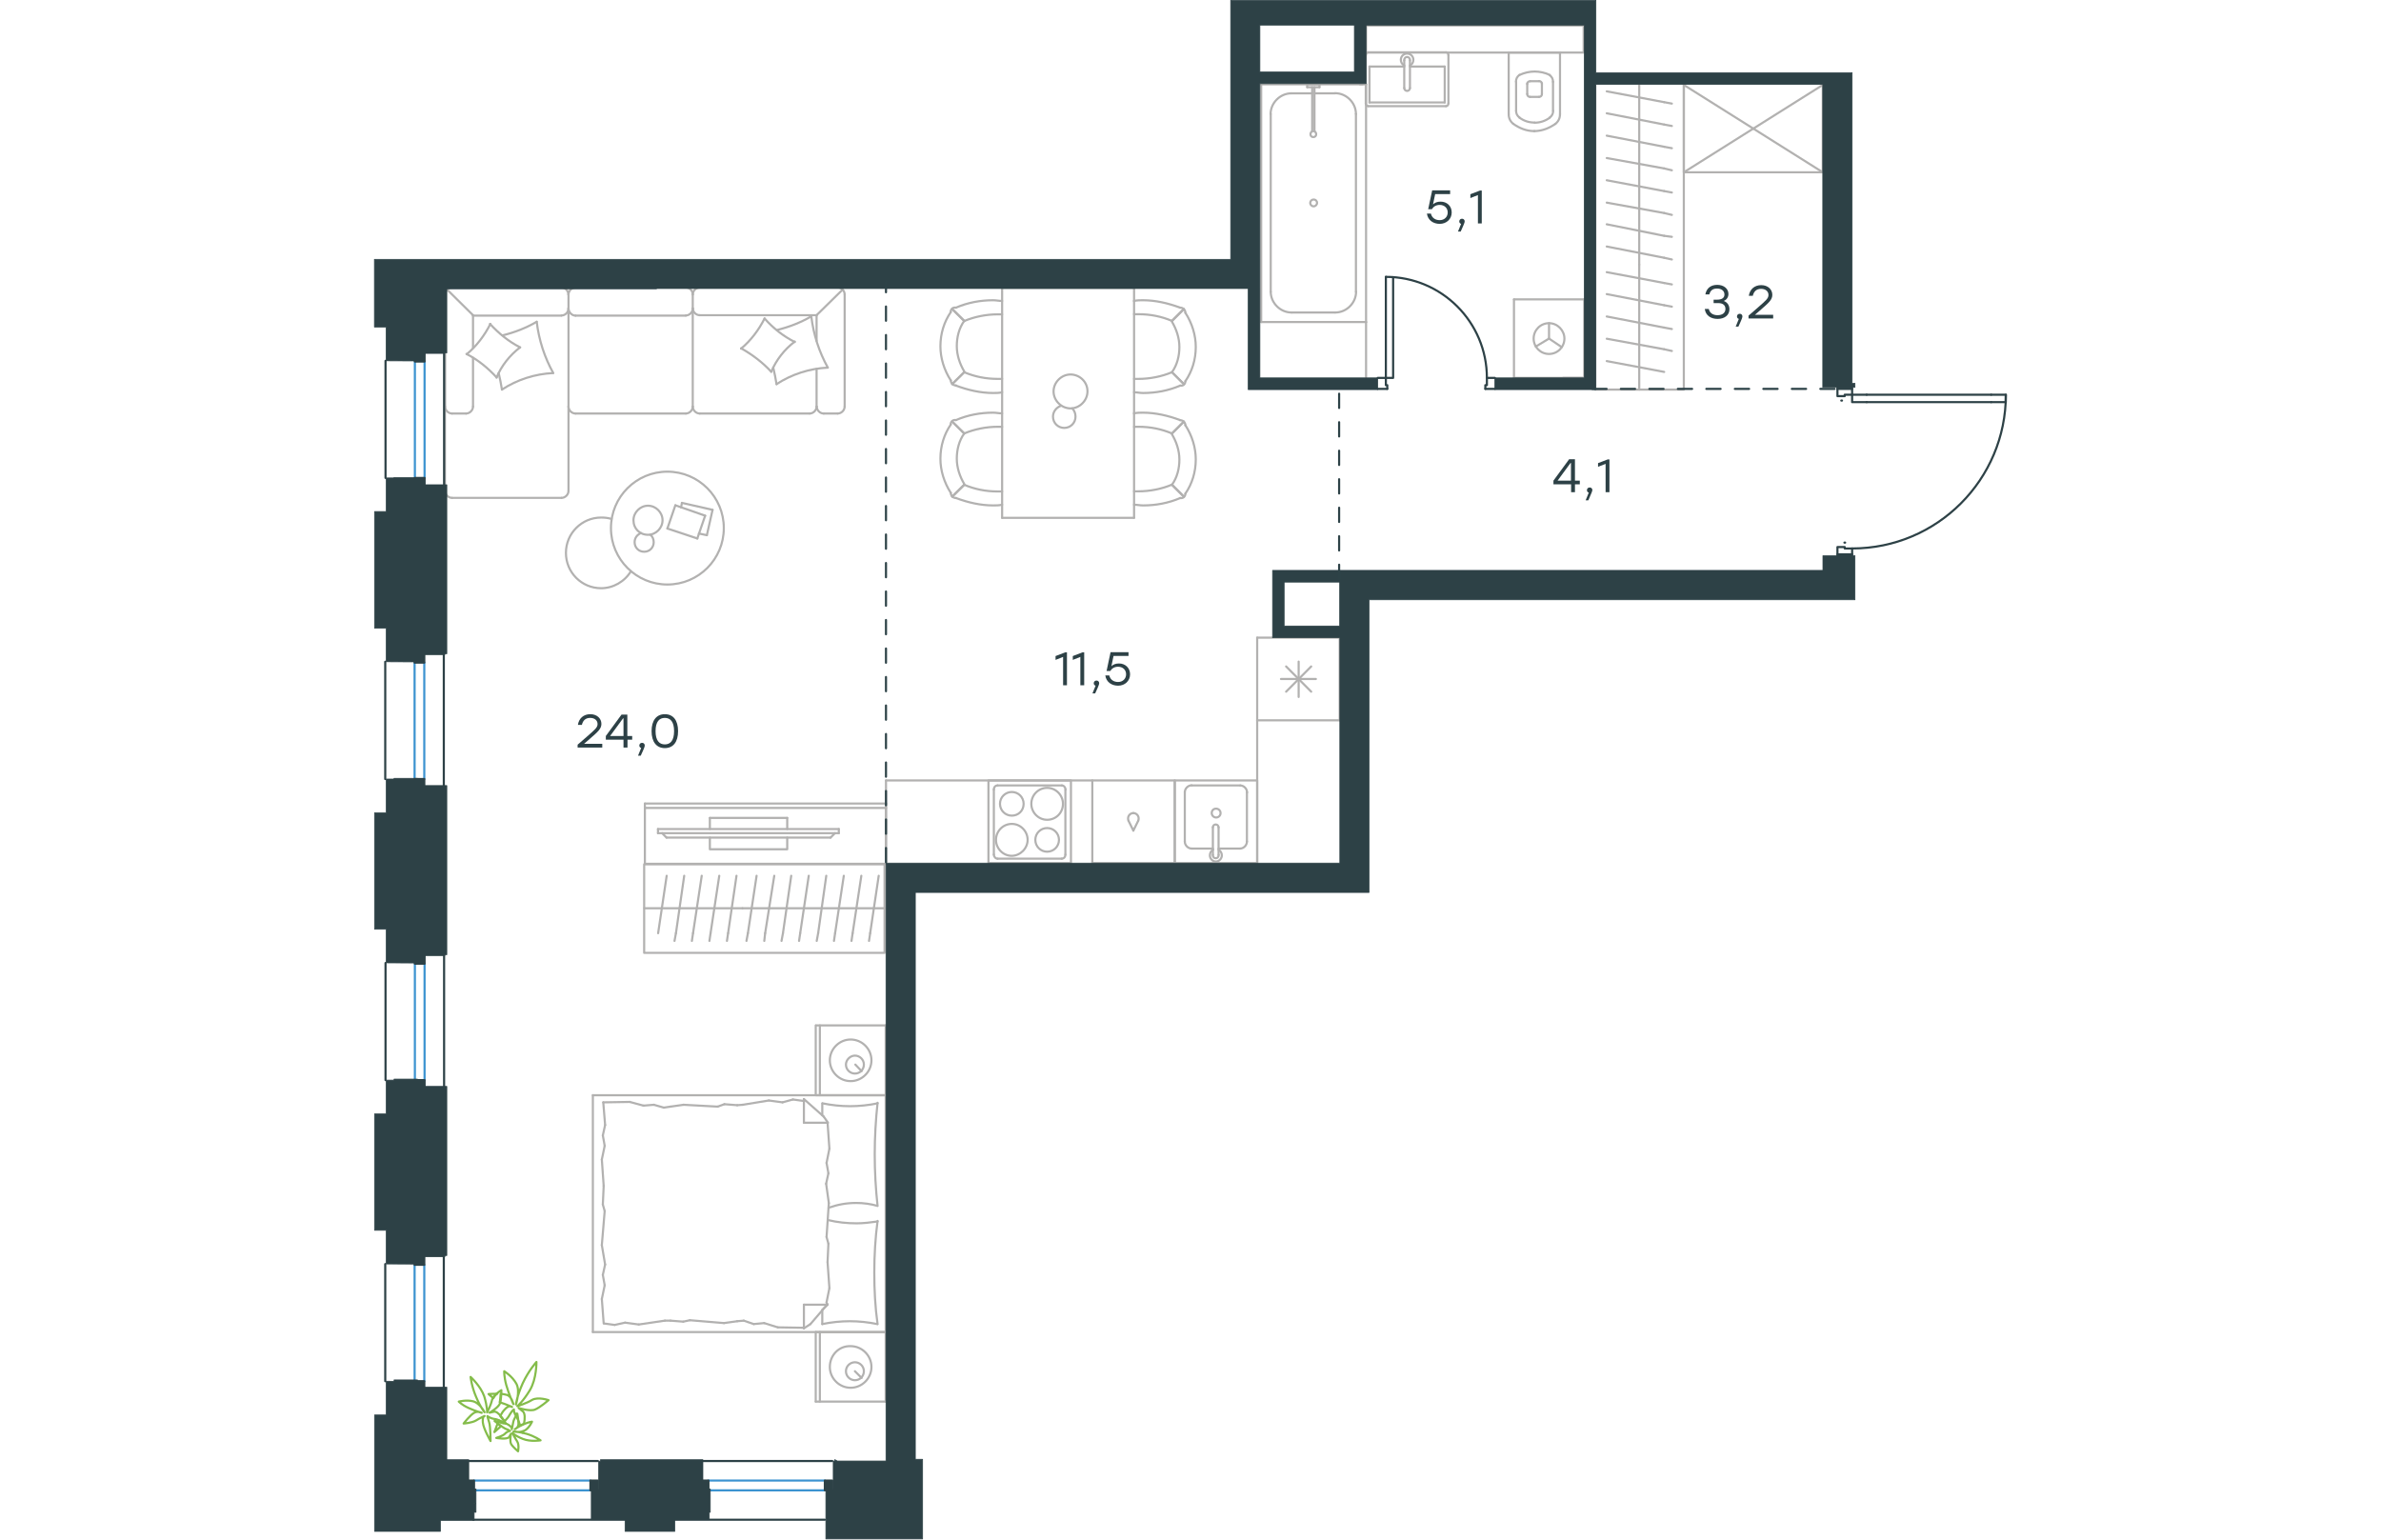 <?xml version="1.0" encoding="utf-8"?>
<!-- Generator: Adobe Illustrator 26.5.0, SVG Export Plug-In . SVG Version: 6.00 Build 0)  -->
<svg version="1.1" id="Слой_1" xmlns="http://www.w3.org/2000/svg" xmlns:xlink="http://www.w3.org/1999/xlink" x="0px" y="0px"
	 viewBox="0 0 1145.8 1080.5" style="enable-background:new 0 0 1145.8 1080.5;" xml:space="preserve" width="883" height="571">
<style type="text/css">
	.st0{fill:none;stroke:#B2B1B0;stroke-width:1.5;stroke-linecap:round;stroke-linejoin:round;stroke-miterlimit:22.926;}
	.st1{fill:none;stroke:#3C93D0;stroke-width:1.5;stroke-linecap:round;stroke-linejoin:round;stroke-miterlimit:22.926;}
	.st2{fill:none;stroke:#2D4146;stroke-width:1.5;stroke-linecap:round;stroke-linejoin:round;stroke-miterlimit:22.926;}
	.st3{fill:#2D4146;}
	.st4{fill:none;stroke:#2D4146;stroke-width:1.5;stroke-linecap:round;stroke-linejoin:round;stroke-miterlimit:10;}
	.st5{fill:#2D4146;stroke:#2D4146;stroke-width:0.5;stroke-linecap:round;stroke-linejoin:round;stroke-miterlimit:10;}
	
		.st6{fill:none;stroke:#2D4247;stroke-width:1.5;stroke-linecap:round;stroke-linejoin:round;stroke-miterlimit:22.926;stroke-dasharray:10;}
	.st7{fill:none;stroke:#84BC4A;stroke-width:1.5;stroke-linecap:round;stroke-linejoin:round;stroke-miterlimit:22.926;}
</style>
<g>
	<rect x="919.1" y="58.8" class="st0" width="97.5" height="62.1"/>
	<line class="st0" x1="919.1" y1="120.9" x2="1016.6" y2="59.6"/>
	<line class="st0" x1="919.1" y1="59.6" x2="1016.6" y2="120.9"/>
</g>
<g>
	<line class="st0" x1="887.8" y1="273.4" x2="887.8" y2="185.7"/>
	<line class="st0" x1="910.7" y1="199.6" x2="905.3" y2="198.6"/>
	<line class="st0" x1="905.3" y1="198.6" x2="865" y2="191"/>
	<line class="st0" x1="910.7" y1="215.2" x2="905.3" y2="214.2"/>
	<line class="st0" x1="905.3" y1="214.2" x2="865" y2="206.4"/>
	<line class="st0" x1="910.7" y1="230.9" x2="905.3" y2="229.9"/>
	<line class="st0" x1="905.3" y1="229.9" x2="865" y2="222.1"/>
	<line class="st0" x1="910.7" y1="246.3" x2="905.3" y2="245.1"/>
	<line class="st0" x1="905.3" y1="245.1" x2="865" y2="237.7"/>
	<line class="st0" x1="905.3" y1="261" x2="865" y2="253.4"/>
	<rect x="856.9" y="58.8" class="st0" width="62.2" height="214.6"/>
	<line class="st0" x1="887.8" y1="185.7" x2="887.8" y2="58.8"/>
	<line class="st0" x1="910.7" y1="72.7" x2="905.3" y2="71.7"/>
	<line class="st0" x1="905.3" y1="71.7" x2="865" y2="64.1"/>
	<line class="st0" x1="910.7" y1="88.4" x2="905.3" y2="87.4"/>
	<line class="st0" x1="905.3" y1="87.4" x2="865" y2="79.5"/>
	<line class="st0" x1="910.7" y1="104" x2="905.3" y2="103"/>
	<line class="st0" x1="905.3" y1="103" x2="865" y2="95.2"/>
	<line class="st0" x1="910.7" y1="119.5" x2="905.3" y2="118.2"/>
	<line class="st0" x1="905.3" y1="118.2" x2="865" y2="110.9"/>
	<line class="st0" x1="910.7" y1="135.1" x2="905.3" y2="134.1"/>
	<line class="st0" x1="905.3" y1="134.1" x2="865" y2="126.5"/>
	<line class="st0" x1="910.7" y1="150.8" x2="905.3" y2="149.5"/>
	<line class="st0" x1="905.3" y1="149.5" x2="865" y2="142.2"/>
	<line class="st0" x1="910.7" y1="166.2" x2="905.3" y2="165.5"/>
	<line class="st0" x1="905.3" y1="165.5" x2="865" y2="157.4"/>
	<line class="st0" x1="905.3" y1="180.9" x2="865" y2="173"/>
	<line class="st0" x1="910.7" y1="182.1" x2="905.3" y2="180.9"/>
</g>
<g>
	<line class="st0" x1="832.5" y1="36.9" x2="796.2" y2="36.9"/>
	<g>
		<line class="st0" x1="832.2" y1="80.2" x2="832.2" y2="36.9"/>
		<line class="st0" x1="801.4" y1="57.4" x2="801.4" y2="77.8"/>
		<line class="st0" x1="827.3" y1="77.8" x2="827.3" y2="57.4"/>
		<line class="st0" x1="809.2" y1="58.5" x2="809.2" y2="66"/>
		<line class="st0" x1="819.5" y1="66" x2="819.5" y2="58.5"/>
		<line class="st0" x1="817.5" y1="57" x2="811.2" y2="57"/>
		<line class="st0" x1="796.2" y1="36.9" x2="796.2" y2="80.2"/>
		<line class="st0" x1="811.2" y1="68" x2="817.5" y2="68"/>
		<path class="st0" d="M799.4,86.9c4.3,3.1,9.4,5.1,14.6,5.1c0,0,0,0,0.4,0"/>
		<path class="st0" d="M811.2,57c-1.2,0-2,0.8-2,2"/>
		<path class="st0" d="M803.7,52.6c-1.6,1.2-2.4,2.8-2.4,4.7"/>
		<path class="st0" d="M809.2,66c0,1.2,0.8,2,2,2"/>
		<path class="st0" d="M803.7,82.5c3.2,2.4,6.7,3.5,10.6,3.5"/>
		<path class="st0" d="M817.5,68c1.2,0,2-0.8,2-2"/>
		<path class="st0" d="M819.5,58.9c0-1.2-0.8-2-2-2"/>
		<path class="st0" d="M827.3,57.4c0-2-0.8-3.5-2.4-4.7"/>
		<path class="st0" d="M825,52.6c-3.2-1.6-7.1-2.4-10.6-2.4c-3.5,0-7.1,0.8-10.6,2.4"/>
		<path class="st0" d="M825,82.5c1.6-1.2,2.4-2.8,2.4-4.7"/>
		<path class="st0" d="M814,92L814,92c5.5,0,10.6-2,15-5.1"/>
		<path class="st0" d="M796.2,80.2c0,2.8,1.2,5.1,3.2,6.7"/>
		<path class="st0" d="M829,86.9c2-1.6,3.2-3.9,3.2-6.7"/>
		<path class="st0" d="M814.4,86.1L814.4,86.1c3.9,0,7.5-1.2,10.6-3.5"/>
		<path class="st0" d="M801.4,77.8c0,2,0.8,3.5,2.4,4.7"/>
	</g>
	<rect x="696.1" y="17.9" class="st0" width="152.7" height="19"/>
</g>
<g>
	<line class="st0" x1="698.5" y1="71.9" x2="698.5" y2="46.7"/>
	<line class="st0" x1="698.5" y1="46.7" x2="722.9" y2="46.7"/>
	<line class="st0" x1="726.9" y1="46.7" x2="751.3" y2="46.7"/>
	<line class="st0" x1="751.3" y1="71.9" x2="698.5" y2="71.9"/>
	<line class="st0" x1="751.3" y1="46.7" x2="751.3" y2="71.9"/>
	<line class="st0" x1="752.2" y1="36.7" x2="697.7" y2="36.7"/>
	<line class="st0" x1="753.9" y1="72.5" x2="753.9" y2="38.7"/>
	<line class="st0" x1="697.7" y1="74.5" x2="752.2" y2="74.5"/>
	<line class="st0" x1="695.9" y1="38.7" x2="695.9" y2="72.5"/>
	<path class="st0" d="M695.9,72.5c0,1.2,0.7,2,1.7,2"/>
	<path class="st0" d="M752.2,74.5c1,0,1.7-0.8,1.7-2"/>
	<path class="st0" d="M753.9,38.7c0-1.2-0.7-2-1.7-2"/>
	<path class="st0" d="M697.7,36.7c-0.7,0-1.7,0.8-1.7,2"/>
	<line class="st0" x1="726.9" y1="61.8" x2="726.9" y2="42.3"/>
	<line class="st0" x1="722.9" y1="42.3" x2="722.9" y2="61.8"/>
	<path class="st0" d="M726.9,61.8L726.9,61.8c0,1.1-0.9,2-2,2c-1.1,0-2-0.9-2-2v0"/>
	<path class="st0" d="M722.9,45.9c-1.5-0.7-2.4-2.3-2.4-3.9c0-2.5,2-4.4,4.4-4.4c2.5,0,4.4,2,4.4,4.4c0,1.7-0.9,3.2-2.4,3.9"/>
	<path class="st0" d="M722.9,42.3c0-0.1,0-0.2,0-0.3c0-1.1,0.9-2,2-2c1.1,0,2,0.9,2,2c0,0.1,0,0.2,0,0.3"/>
</g>
<g>
	<line class="st0" x1="660.5" y1="65.5" x2="674.5" y2="65.5"/>
	<line class="st0" x1="643.7" y1="65.5" x2="658.3" y2="65.5"/>
	<line class="st0" x1="689" y1="80" x2="689" y2="204.7"/>
	<line class="st0" x1="674.5" y1="219.3" x2="643.7" y2="219.3"/>
	<line class="st0" x1="622.5" y1="226" x2="622.5" y2="59.2"/>
	<line class="st0" x1="696.1" y1="226" x2="622.5" y2="226"/>
	<line class="st0" x1="629.2" y1="204.7" x2="629.2" y2="80"/>
	<line class="st0" x1="696.1" y1="59.2" x2="696.1" y2="226"/>
	<line class="st0" x1="622.5" y1="59.2" x2="696.1" y2="59.2"/>
	<path class="st0" d="M674.5,219.3c7.9,0,14.6-6.7,14.6-14.6"/>
	<path class="st0" d="M643.7,65.5c-7.9,0-14.6,6.7-14.6,14.6"/>
	<path class="st0" d="M629.2,204.7c0,7.9,6.7,14.6,14.6,14.6"/>
	<path class="st0" d="M689,80c0-7.9-6.7-14.6-14.6-14.6"/>
	<line class="st0" x1="691.8" y1="59.2" x2="693.7" y2="59.2"/>
	<line class="st0" x1="659.9" y1="61.2" x2="659.9" y2="92.2"/>
	<line class="st0" x1="658.3" y1="92.2" x2="658.3" y2="61.2"/>
	<line class="st0" x1="654.8" y1="59.2" x2="663.4" y2="59.2"/>
	<line class="st0" x1="663.4" y1="59.2" x2="663.4" y2="61.2"/>
	<line class="st0" x1="663.4" y1="61.2" x2="654.8" y2="61.2"/>
	<line class="st0" x1="654.8" y1="61.2" x2="654.8" y2="59.2"/>
	<path class="st0" d="M658.3,92.2c-0.8,0.4-1.2,1.2-1.2,2c0,1.2,0.8,2,2,2c1.2,0,2-0.8,2-2c0-0.8-0.4-1.6-1.2-2"/>
	<path class="st0" d="M659.3,140c-1.3,0-2.4,1.1-2.4,2.4s1.1,2.4,2.4,2.4c1.3,0,2.4-1.1,2.4-2.4C661.7,140.9,660.6,140,659.3,140z"
		/>
</g>
<g>
	<line class="st0" x1="849.2" y1="210.1" x2="799.9" y2="210.1"/>
	<g>
		<line class="st0" x1="799.9" y1="265.2" x2="799.9" y2="210.1"/>
		<line class="st0" x1="834.4" y1="265.2" x2="849.2" y2="265.2"/>
		<line class="st0" x1="799.9" y1="265.2" x2="849.2" y2="265.2"/>
		<line class="st0" x1="824.5" y1="237.6" x2="833.4" y2="243.6"/>
		<line class="st0" x1="824.5" y1="237.6" x2="824.5" y2="226.8"/>
		<line class="st0" x1="824.5" y1="237.6" x2="815.2" y2="243.2"/>
		<path class="st0" d="M824.5,226.8c-6,0-10.8,4.9-10.8,10.8c0,6,4.9,10.8,10.8,10.8c6,0,10.8-4.9,10.8-10.8
			C835.3,231.9,830.5,226.8,824.5,226.8z"/>
		<line class="st0" x1="849.2" y1="265.2" x2="849.2" y2="210"/>
	</g>
</g>
<line class="st0" x1="696.1" y1="226" x2="696.1" y2="264.6"/>
<g>
	<line class="st0" x1="677.6" y1="447.5" x2="677.6" y2="505.5"/>
	<line class="st0" x1="648.8" y1="464.3" x2="648.8" y2="489.1"/>
	<line class="st0" x1="640" y1="485.4" x2="657.6" y2="467.7"/>
	<line class="st0" x1="640" y1="467.7" x2="657.6" y2="485.4"/>
	<line class="st0" x1="636.4" y1="476.5" x2="660.9" y2="476.5"/>
	<line class="st0" x1="677.6" y1="505.5" x2="619.7" y2="505.5"/>
	<line class="st0" x1="619.7" y1="447.5" x2="619.7" y2="505.5"/>
	<line class="st0" x1="677.6" y1="447.5" x2="619.7" y2="447.5"/>
</g>
<g>
	<rect x="561.8" y="547.7" class="st0" width="57.9" height="58"/>
	<line class="st0" x1="588.6" y1="580.6" x2="588.6" y2="600"/>
	<line class="st0" x1="592.6" y1="595.5" x2="607.8" y2="595.5"/>
	<line class="st0" x1="607.8" y1="551.2" x2="573.7" y2="551.2"/>
	<line class="st0" x1="573.7" y1="595.5" x2="588.6" y2="595.5"/>
	<line class="st0" x1="568.9" y1="556" x2="568.9" y2="590.6"/>
	<line class="st0" x1="592.6" y1="600" x2="592.6" y2="580.6"/>
	<line class="st0" x1="612.5" y1="590.6" x2="612.5" y2="556"/>
	<path class="st0" d="M588.6,580.6L588.6,580.6c0-1.1,0.8-2,2-2c1.1,0,2,0.9,2,2"/>
	<path class="st0" d="M612.5,590.6c0,2.6-2.3,4.9-4.8,4.9"/>
	<path class="st0" d="M592.6,596.3c1.4,0.9,2.3,2.3,2.3,4c0,2.3-2,4.3-4.2,4.3c-2.3,0-4.2-2-4.2-4.3c0-1.7,0.8-3.1,2.3-4"/>
	<path class="st0" d="M568.9,556c0-2.6,2.3-4.9,4.8-4.9"/>
	<path class="st0" d="M573.7,595.5c-2.5,0-4.8-2.3-4.8-4.9"/>
	<path class="st0" d="M607.8,551.2c2.5,0,4.8,2.3,4.8,4.9"/>
	<path class="st0" d="M592.6,600v0.3c0,1.1-0.8,2-2,2c-1.1,0-2-0.9-2-2V600"/>
	<path class="st0" d="M587.8,570.6c0,1.7,1.4,3.1,3.1,3.1c1.7,0,3.1-1.4,3.1-3.1c0-1.7-1.4-3.1-3.1-3.1
		C588.9,567.5,587.8,568.9,587.8,570.6z"/>
</g>
<g>
	<path class="st0" d="M455.8,564.1c0-4.6-3.7-8.3-8.3-8.3c-4.6,0-8.3,3.7-8.3,8.3c0,4.6,3.7,8.3,8.3,8.3
		C452,572.4,455.8,569,455.8,564.1z"/>
	<path class="st0" d="M458.6,589.4c0-6-4.9-11.2-11.1-11.2c-6,0-11.1,4.9-11.1,11.2c0,6,4.9,11.2,11.1,11.2
		C453.5,600.5,458.6,595.4,458.6,589.4z"/>
	<path class="st0" d="M480.6,589.4c0-4.6-3.7-8.3-8.3-8.3c-4.6,0-8.3,3.7-8.3,8.3c0,4.6,3.7,8.3,8.3,8.3
		C476.9,597.7,480.6,594,480.6,589.4z"/>
	<path class="st0" d="M483.4,564.1c0-6-4.9-11.2-11.1-11.2c-6,0-11.1,4.9-11.1,11.2c0,6,4.9,11.2,11.1,11.2S483.4,570.4,483.4,564.1
		z"/>
	<line class="st0" x1="434.9" y1="599.7" x2="434.9" y2="554.1"/>
	<line class="st0" x1="482.6" y1="602.6" x2="437.5" y2="602.6"/>
	<line class="st0" x1="485.1" y1="554.1" x2="485.1" y2="599.7"/>
	<line class="st0" x1="437.5" y1="551.2" x2="482.6" y2="551.2"/>
	<path class="st0" d="M485.1,599.7L485.1,599.7c0,1.7-1.1,2.9-2.6,2.9"/>
	<path class="st0" d="M434.9,554.1L434.9,554.1c0-1.7,1.1-2.9,2.6-2.9"/>
	<path class="st0" d="M437.5,602.6L437.5,602.6c-1.4,0-2.6-1.4-2.6-2.9"/>
	<path class="st0" d="M482.6,551.2L482.6,551.2c1.4,0,2.6,1.4,2.6,2.9"/>
	<rect x="431.1" y="547.7" class="st0" width="57.9" height="58"/>
</g>
<g>
	<rect x="504" y="547.7" class="st0" width="57.9" height="58"/>
	<line class="st0" x1="532.8" y1="582.9" x2="536.2" y2="576"/>
	<line class="st0" x1="529.4" y1="576" x2="532.8" y2="582.9"/>
	<path class="st0" d="M529.4,576c-0.3-0.6-0.3-1.1-0.3-1.7c0-2,1.7-3.7,3.7-3.7"/>
	<path class="st0" d="M536.2,576c0.3-0.6,0.3-1.1,0.3-1.7c0-2-1.7-3.7-3.7-3.7"/>
</g>
<line class="st0" x1="619.7" y1="505.5" x2="619.7" y2="605.8"/>
<line class="st0" x1="504" y1="547.7" x2="359.2" y2="547.7"/>
<line class="st0" x1="359.2" y1="547.7" x2="359.2" y2="605.1"/>
<g>
	<line class="st0" x1="440.7" y1="363.4" x2="440.7" y2="202"/>
	<line class="st0" x1="533.3" y1="202" x2="533.3" y2="363.4"/>
	<g>
		<line class="st0" x1="440.7" y1="202" x2="533.3" y2="202"/>
		<line class="st0" x1="533.3" y1="363.4" x2="440.7" y2="363.4"/>
		<path class="st0" d="M488.7,262.8c-6.4,0-11.9,5.5-11.9,11.9c0,6.4,5.5,11.9,11.9,11.9c6.4,0,11.9-5.5,11.9-11.9
			C500.7,268,495.1,262.8,488.7,262.8z"/>
		<path class="st0" d="M489.9,286.6c1.5,1.5,2.3,3.5,2.3,5.8c0,4.4-3.5,7.9-7.9,7.9s-7.9-3.5-7.9-7.9c0-3.5,2.3-6.4,5.5-7.6"/>
	</g>
	<g>
		<path class="st0" d="M559.9,261.2c3.7-5.2,5.2-11.5,5.2-17.7c0-6.3-2.1-12.5-5.2-17.7"/>
		<path class="st0" d="M533.3,275.3c2.1,0,4.2,0.5,6.3,0.5c8.9,0,17.7-1.6,26.1-5.2"/>
		<path class="st0" d="M565.6,215.9c-8.3-3.1-17.2-5.2-26.1-5.2c-2.1,0-4.2,0-6.3,0.5"/>
		<path class="st0" d="M533.3,265.9c1,0,2.1,0,3.1,0c7.8,0,16.2-1.6,23.5-4.7"/>
		<path class="st0" d="M559.9,225.2c-7.3-3.1-15.1-4.7-23.5-4.7c-1,0-2.1,0-3.1,0"/>
		<path class="st0" d="M569.3,267.5c4.7-6.8,7.3-15.1,7.3-24c0-8.3-2.6-16.7-7.3-24"/>
		<line class="st0" x1="559.9" y1="261.2" x2="568.2" y2="269.5"/>
		<line class="st0" x1="559.9" y1="225.2" x2="568.2" y2="216.9"/>
		<line class="st0" x1="559.9" y1="261.2" x2="568.2" y2="269.5"/>
		<line class="st0" x1="559.9" y1="225.2" x2="568.2" y2="216.9"/>
		<path class="st0" d="M569.3,219.5c0-2.1-1.6-3.6-3.7-3.6"/>
		<path class="st0" d="M565.6,270.6c2.1,0.4,3.7-1,3.7-3.1"/>
		<path class="st0" d="M559.9,340.2c3.7-5.2,5.2-11.5,5.2-17.7c0-6.3-2.1-12.5-5.2-17.7"/>
		<path class="st0" d="M533.3,354.2c2.1,0,4.2,0.5,6.3,0.5c8.9,0,17.7-1.6,26.1-5.2"/>
		<path class="st0" d="M565.6,294.8c-8.3-3.1-17.2-5.2-26.1-5.2c-2.1,0-4.2,0-6.3,0.5"/>
		<path class="st0" d="M533.3,344.8c1,0,2.1,0,3.1,0c7.8,0,16.2-1.6,23.5-4.7"/>
		<path class="st0" d="M559.9,304.2c-7.3-3.1-15.1-4.7-23.5-4.7c-1,0-2.1,0-3.1,0"/>
		<path class="st0" d="M569.3,346.4c4.7-6.8,7.3-15.1,7.3-24c0-8.3-2.6-16.7-7.3-24"/>
		<line class="st0" x1="559.9" y1="340.2" x2="568.2" y2="348.5"/>
		<line class="st0" x1="559.9" y1="304.2" x2="568.2" y2="295.9"/>
		<line class="st0" x1="559.9" y1="340.2" x2="568.2" y2="348.5"/>
		<line class="st0" x1="559.9" y1="304.2" x2="568.2" y2="295.9"/>
		<path class="st0" d="M569.3,298.5c0-2.1-1.6-3.6-3.7-3.6"/>
		<path class="st0" d="M565.6,349.5c2.1,0.4,3.7-1,3.7-3.1"/>
	</g>
	<g>
		<path class="st0" d="M414.1,304.2c-3.7,5.2-5.2,11.5-5.2,17.7c0,6.3,2.1,12.5,5.2,17.7"/>
		<path class="st0" d="M440.7,290.1c-2.1,0-4.2-0.5-6.3-0.5c-8.9,0-17.7,1.6-26.1,5.2"/>
		<path class="st0" d="M408.3,349.5c8.3,3.1,17.2,5.2,26.1,5.2c2.1,0,4.2,0,6.3-0.5"/>
		<path class="st0" d="M440.7,299.5c-1,0-2.1,0-3.1,0c-7.8,0-16.2,1.6-23.5,4.7"/>
		<path class="st0" d="M414.1,340.2c7.3,3.1,15.1,4.7,23.5,4.7c1,0,2.1,0,3.1,0"/>
		<path class="st0" d="M404.7,297.9c-4.7,6.8-7.3,15.1-7.3,24c0,8.3,2.6,16.7,7.3,24"/>
		<line class="st0" x1="414.1" y1="304.2" x2="405.7" y2="295.9"/>
		<line class="st0" x1="414.1" y1="340.2" x2="405.7" y2="348.5"/>
		<line class="st0" x1="414.1" y1="304.2" x2="405.7" y2="295.9"/>
		<line class="st0" x1="414.1" y1="340.2" x2="405.7" y2="348.5"/>
		<path class="st0" d="M404.7,345.9c0,2.1,1.6,3.6,3.7,3.6"/>
		<path class="st0" d="M408.3,294.8c-2.1-0.4-3.7,1-3.7,3.1"/>
		<path class="st0" d="M414.1,225.2c-3.7,5.2-5.2,11.5-5.2,17.7c0,6.3,2.1,12.5,5.2,17.7"/>
		<path class="st0" d="M440.7,211.2c-2.1,0-4.2-0.5-6.3-0.5c-8.9,0-17.7,1.6-26.1,5.2"/>
		<path class="st0" d="M408.3,270.6c8.3,3.1,17.2,5.2,26.1,5.2c2.1,0,4.2,0,6.3-0.5"/>
		<path class="st0" d="M440.7,220.6c-1,0-2.1,0-3.1,0c-7.8,0-16.2,1.6-23.5,4.7"/>
		<path class="st0" d="M414.1,261.2c7.3,3.1,15.1,4.7,23.5,4.7c1,0,2.1,0,3.1,0"/>
		<path class="st0" d="M404.7,219c-4.7,6.8-7.3,15.1-7.3,24c0,8.3,2.6,16.7,7.3,24"/>
		<line class="st0" x1="414.1" y1="225.2" x2="405.7" y2="216.9"/>
		<line class="st0" x1="414.1" y1="261.2" x2="405.7" y2="269.5"/>
		<line class="st0" x1="414.1" y1="225.2" x2="405.7" y2="216.9"/>
		<line class="st0" x1="414.1" y1="261.2" x2="405.7" y2="269.5"/>
		<path class="st0" d="M404.7,266.9c0,2.1,1.6,3.6,3.7,3.6"/>
		<path class="st0" d="M408.3,215.9c-2.1-0.4-3.7,1-3.7,3.1"/>
	</g>
</g>
<g>
	<line class="st0" x1="330.2" y1="206.7" x2="330.2" y2="285.3"/>
	<line class="st0" x1="218.7" y1="290.2" x2="141.3" y2="290.2"/>
	<line class="st0" x1="136.4" y1="285.3" x2="136.4" y2="344.5"/>
	<line class="st0" x1="131.4" y1="349.4" x2="54.7" y2="349.4"/>
	<line class="st0" x1="49.7" y1="344.5" x2="49.7" y2="206.7"/>
	<line class="st0" x1="54.7" y1="201.7" x2="131.4" y2="201.7"/>
	<line class="st0" x1="325.3" y1="290.2" x2="315.5" y2="290.2"/>
	<line class="st0" x1="310.5" y1="285.3" x2="310.5" y2="258.8"/>
	<line class="st0" x1="310.5" y1="221.2" x2="228.5" y2="221.2"/>
	<line class="st0" x1="69.4" y1="221.2" x2="69.4" y2="244.1"/>
	<line class="st0" x1="64.5" y1="290.2" x2="54.7" y2="290.2"/>
	<line class="st0" x1="49.7" y1="285.3" x2="49.7" y2="206.7"/>
	<line class="st0" x1="328.6" y1="203.4" x2="310.5" y2="221.2"/>
	<line class="st0" x1="69.4" y1="221.2" x2="51.2" y2="203.2"/>
	<line class="st0" x1="223.6" y1="216.5" x2="223.6" y2="206.7"/>
	<line class="st0" x1="136.4" y1="285.3" x2="136.4" y2="216.5"/>
	<line class="st0" x1="223.6" y1="285.3" x2="223.6" y2="216.5"/>
	<line class="st0" x1="136.4" y1="216.5" x2="136.4" y2="206.7"/>
	<line class="st0" x1="305.6" y1="290.2" x2="228.5" y2="290.2"/>
	<line class="st0" x1="228.5" y1="201.7" x2="325.3" y2="201.7"/>
	<line class="st0" x1="218.7" y1="221.5" x2="141.3" y2="221.5"/>
	<line class="st0" x1="141.3" y1="201.7" x2="218.7" y2="201.7"/>
	<line class="st0" x1="131.4" y1="221.5" x2="69.4" y2="221.5"/>
	<line class="st0" x1="69.4" y1="251.1" x2="69.4" y2="285.3"/>
	<line class="st0" x1="310.5" y1="239.2" x2="310.5" y2="221.2"/>
	<path class="st0" d="M325.3,201.7c2.6,0,4.9,2.3,4.9,4.9"/>
	<path class="st0" d="M49.7,206.7c0-2.6,2.3-4.9,4.9-4.9"/>
	<path class="st0" d="M54.7,349.4c-2.6,0-4.9-2.3-4.9-4.9"/>
	<path class="st0" d="M330.2,285.3c0,2.6-2.3,4.9-4.9,4.9"/>
	<path class="st0" d="M315.5,290.2c-2.6,0-4.9-2.3-4.9-4.9"/>
	<path class="st0" d="M310.5,285.3c0,2.6-2.3,4.9-4.9,4.9"/>
	<path class="st0" d="M141.3,290.2c-2.6,0-4.9-2.3-4.9-4.9"/>
	<path class="st0" d="M223.6,285.3c0,2.6-2.3,4.9-4.9,4.9"/>
	<path class="st0" d="M228.5,290.2c-2.6,0-4.9-2.3-4.9-4.9"/>
	<path class="st0" d="M69.4,285.3c0,2.6-2.3,4.9-4.9,4.9"/>
	<path class="st0" d="M54.7,290.2c-2.6,0-4.9-2.3-4.9-4.9"/>
	<path class="st0" d="M228.5,221.2c-2.6,0-4.9-2.3-4.9-4.9"/>
	<path class="st0" d="M223.6,206.7c0-2.6,2.3-4.9,4.9-4.9"/>
	<path class="st0" d="M223.6,216.5c0,2.6-2.3,4.9-4.9,4.9"/>
	<path class="st0" d="M218.7,201.7c2.6,0,4.9,2.3,4.9,4.9"/>
	<path class="st0" d="M141.3,221.5c-2.6,0-4.9-2.5-4.9-5.2"/>
	<path class="st0" d="M136.4,206.7c0-2.6,2.3-4.9,4.9-4.9"/>
	<path class="st0" d="M136.4,216.5c0,2.6-2.3,4.9-4.9,4.9"/>
	<path class="st0" d="M131.4,201.7c2.6,0,4.9,2.3,4.9,4.9"/>
	<path class="st0" d="M87.4,261.8c0.9,3.8,1.7,7.8,2.3,11.6"/>
	<path class="st0" d="M89.7,273.4c10.7-7,23.2-11,35.9-11.6"/>
	<path class="st0" d="M125.7,261.8c-6.1-11-10.1-23.2-11.6-36"/>
	<path class="st0" d="M114.1,225.8c-7.5,4.4-15.6,7.5-24.1,9.6"/>
	<path class="st0" d="M64.8,248.4c8.1,4.1,15.1,9.9,21.2,16.5"/>
	<path class="st0" d="M85.9,265c3.5-8.4,9.3-15.7,16.5-21.2"/>
	<path class="st0" d="M102.5,243.8c-8.1-4.1-15.1-9.9-21.2-16.5"/>
	<path class="st0" d="M81.6,227.3c-4.1,8.1-9.6,15.4-16.5,21.2"/>
	<path class="st0" d="M257.5,244.4c7.8,4.4,15.1,9.9,21.2,16.5"/>
	<path class="st0" d="M278.7,260.9c3.5-8.4,9.3-15.7,16.5-21.2"/>
	<path class="st0" d="M295.2,240c-8.1-4.1-15.1-9.6-21.2-16.5"/>
	<path class="st0" d="M274,223.5c-4.1,8.1-9.6,15.4-16.5,21.2"/>
	<path class="st0" d="M280.1,258c0.9,3.8,1.7,7.8,2.3,11.6"/>
	<path class="st0" d="M282.4,269.6c10.7-7,23.2-11,35.9-11.6"/>
	<path class="st0" d="M318.4,258c-6.1-11-10.1-23.2-11.6-36"/>
	<path class="st0" d="M306.8,222c-7.5,4.4-15.6,7.5-24.1,9.6"/>
	<path class="st0" d="M136.4,344.5c0,2.6-2.3,4.9-4.9,4.9"/>
</g>
<g>
	<line class="st0" x1="237.5" y1="357.8" x2="233.5" y2="375.6"/>
	<line class="st0" x1="233.5" y1="375.6" x2="227.9" y2="374.4"/>
	<line class="st0" x1="215.4" y1="356.1" x2="216" y2="352.9"/>
	<line class="st0" x1="216" y1="352.9" x2="237.5" y2="357.8"/>
	<line class="st0" x1="232.3" y1="361.9" x2="226.8" y2="377.9"/>
	<line class="st0" x1="226.8" y1="377.9" x2="205.8" y2="370.9"/>
	<line class="st0" x1="205.8" y1="370.9" x2="211.4" y2="354.6"/>
	<line class="st0" x1="211.4" y1="354.6" x2="232.3" y2="361.9"/>
	<ellipse class="st0" cx="205.8" cy="370.6" rx="39.6" ry="39.6"/>
	<path class="st0" d="M192.2,375.3c5.5,0,10.2-4.7,10.2-10.2c0-5.5-4.7-10.2-10.2-10.2c-5.5,0-10.2,4.7-10.2,10.2
		C182,370.9,186.3,375.3,192.2,375.3z"/>
	<path class="st0" d="M193.9,375.3c1.5,1.2,2.3,3.2,2.3,5.2c0,3.8-2.9,6.7-6.7,6.7c-3.8,0-6.7-2.9-6.7-6.7c0-2.9,1.7-5.2,4.4-6.4"/>
	<path class="st0" d="M180.2,400.9c-4.4,7.3-12.5,11.9-20.9,11.9c-13.7,0-24.7-11.1-24.7-24.8c0-13.7,11.1-24.8,24.7-24.8
		c2.4,0,4.8,0.2,7.3,1"/>
</g>
<g>
	<g>
		<line class="st0" x1="359.2" y1="567" x2="190" y2="567"/>
		<polyline class="st0" points="190,563.9 190,606.2 359.2,606.2 359.2,563.9 		"/>
		<line class="st0" x1="359.2" y1="563.9" x2="190" y2="563.9"/>
	</g>
	<g>
		<polyline class="st0" points="235.6,587.8 235.6,596 289.9,596 289.9,587.8 		"/>
		<line class="st0" x1="289.9" y1="581.8" x2="289.9" y2="574"/>
		<line class="st0" x1="289.9" y1="574" x2="235.6" y2="574"/>
		<line class="st0" x1="235.6" y1="574" x2="235.6" y2="581.8"/>
		<line class="st0" x1="326.1" y1="581.8" x2="326.1" y2="584.7"/>
		<line class="st0" x1="205.2" y1="587.8" x2="202.1" y2="584.7"/>
		<line class="st0" x1="323.4" y1="584.7" x2="320.3" y2="587.8"/>
		<line class="st0" x1="199.2" y1="584.7" x2="326.1" y2="584.7"/>
		<line class="st0" x1="326.1" y1="581.8" x2="199.2" y2="581.8"/>
		<line class="st0" x1="199.2" y1="581.8" x2="199.2" y2="584.7"/>
		<line class="st0" x1="320.3" y1="587.8" x2="205.2" y2="587.8"/>
	</g>
</g>
<g>
	<line class="st0" x1="189.6" y1="637.4" x2="258.5" y2="637.4"/>
	<line class="st0" x1="247.6" y1="660.3" x2="248.4" y2="654.9"/>
	<line class="st0" x1="248.4" y1="654.9" x2="254.3" y2="614.6"/>
	<line class="st0" x1="235.3" y1="660.3" x2="236.1" y2="654.9"/>
	<line class="st0" x1="236.1" y1="654.9" x2="242.2" y2="614.6"/>
	<line class="st0" x1="223" y1="660.3" x2="223.8" y2="654.9"/>
	<line class="st0" x1="223.8" y1="654.9" x2="229.9" y2="614.6"/>
	<line class="st0" x1="210.8" y1="660.3" x2="211.8" y2="654.9"/>
	<line class="st0" x1="211.8" y1="654.9" x2="217.6" y2="614.6"/>
	<line class="st0" x1="199.3" y1="654.9" x2="205.3" y2="614.6"/>
	<rect x="189.5" y="606.5" class="st0" width="168.7" height="62.2"/>
	<line class="st0" x1="258.5" y1="637.4" x2="358.2" y2="637.4"/>
	<line class="st0" x1="347.3" y1="660.3" x2="348.1" y2="654.9"/>
	<line class="st0" x1="348.1" y1="654.9" x2="354.1" y2="614.6"/>
	<line class="st0" x1="335" y1="660.3" x2="335.8" y2="654.9"/>
	<line class="st0" x1="335.8" y1="654.9" x2="341.9" y2="614.6"/>
	<line class="st0" x1="322.7" y1="660.3" x2="323.5" y2="654.9"/>
	<line class="st0" x1="323.5" y1="654.9" x2="329.6" y2="614.6"/>
	<line class="st0" x1="310.6" y1="660.3" x2="311.6" y2="654.9"/>
	<line class="st0" x1="311.6" y1="654.9" x2="317.3" y2="614.6"/>
	<line class="st0" x1="298.2" y1="660.3" x2="299" y2="654.9"/>
	<line class="st0" x1="299" y1="654.9" x2="305" y2="614.6"/>
	<line class="st0" x1="285.9" y1="660.3" x2="286.9" y2="654.9"/>
	<line class="st0" x1="286.9" y1="654.9" x2="292.7" y2="614.6"/>
	<line class="st0" x1="273.8" y1="660.3" x2="274.4" y2="654.9"/>
	<line class="st0" x1="274.4" y1="654.9" x2="280.8" y2="614.6"/>
	<line class="st0" x1="262.3" y1="654.9" x2="268.4" y2="614.6"/>
	<line class="st0" x1="261.3" y1="660.3" x2="262.3" y2="654.9"/>
</g>
<g>
	<line class="st0" x1="359" y1="934.8" x2="359" y2="983.6"/>
	<line class="st0" x1="309.9" y1="983.6" x2="309.9" y2="934.8"/>
	<line class="st0" x1="309.9" y1="934.8" x2="359" y2="934.8"/>
	<line class="st0" x1="359" y1="983.6" x2="309.9" y2="983.6"/>
	<line class="st0" x1="337.4" y1="962.3" x2="342.1" y2="967"/>
	<line class="st0" x1="312.8" y1="983.6" x2="312.8" y2="934.8"/>
	<path class="st0" d="M319.8,959.3c0,8,6.6,14.6,14.6,14.6c8,0,14.6-6.6,14.6-14.6c0-8-6.6-14.6-14.6-14.6
		C326.1,944.4,319.8,951.1,319.8,959.3z"/>
	<path class="st0" d="M331.1,962.3c0,3.6,3,6.3,6.3,6.3c3.7,0,6.3-3,6.3-6.3c0-3.6-3-6.3-6.3-6.3C334.1,956,331.1,958.7,331.1,962.3
		z"/>
	<line class="st0" x1="359" y1="768.6" x2="359" y2="934.8"/>
	<line class="st0" x1="314.5" y1="782.7" x2="314.5" y2="774.3"/>
	<line class="st0" x1="318.2" y1="915.6" x2="301.6" y2="915.6"/>
	<line class="st0" x1="314.5" y1="919.2" x2="318.2" y2="915.6"/>
	<line class="st0" x1="153.5" y1="768.6" x2="359" y2="768.6"/>
	<line class="st0" x1="301.6" y1="932.2" x2="301.6" y2="915.6"/>
	<line class="st0" x1="359" y1="934.8" x2="153.5" y2="934.8"/>
	<line class="st0" x1="301.6" y1="771.3" x2="315.5" y2="783.6"/>
	<line class="st0" x1="315.5" y1="783.6" x2="318.5" y2="787.9"/>
	<line class="st0" x1="314.5" y1="929.2" x2="314.5" y2="919.5"/>
	<line class="st0" x1="318.2" y1="787.9" x2="301.6" y2="787.9"/>
	<line class="st0" x1="318.2" y1="915.2" x2="306.2" y2="929.2"/>
	<line class="st0" x1="306.2" y1="929.2" x2="301.6" y2="932.2"/>
	<line class="st0" x1="301.6" y1="771.3" x2="301.6" y2="787.9"/>
	<line class="st0" x1="160.5" y1="845.3" x2="161.1" y2="832.3"/>
	<line class="st0" x1="162.1" y1="887.4" x2="159.8" y2="873.8"/>
	<line class="st0" x1="161.8" y1="902" x2="160.5" y2="894.7"/>
	<line class="st0" x1="160.5" y1="894.7" x2="162.1" y2="887.4"/>
	<line class="st0" x1="161.8" y1="849.9" x2="160.5" y2="845.3"/>
	<line class="st0" x1="159.8" y1="873.8" x2="161.8" y2="849.9"/>
	<line class="st0" x1="161.1" y1="928.8" x2="159.8" y2="911.6"/>
	<line class="st0" x1="159.8" y1="911.6" x2="161.8" y2="902"/>
	<line class="st0" x1="162.1" y1="789.5" x2="160.8" y2="773.6"/>
	<line class="st0" x1="161.8" y1="804.1" x2="160.5" y2="796.8"/>
	<line class="st0" x1="160.5" y1="796.8" x2="162.1" y2="789.5"/>
	<line class="st0" x1="161.1" y1="832.3" x2="159.8" y2="813.7"/>
	<line class="st0" x1="159.8" y1="813.7" x2="161.8" y2="804.1"/>
	<line class="st0" x1="153.5" y1="768.6" x2="153.5" y2="934.8"/>
	<path class="st0" d="M353.3,846.3c-1.3-11.9-2-23.9-2-36.2c0-11.9,0.7-24.2,2-36.2"/>
	<path class="st0" d="M318.9,847.6c6.6-2.3,12.5-3.4,19.5-3.4c5,0,10,0.7,14.6,2"/>
	<path class="st0" d="M353.3,774.3c-6.3,1.3-12.9,2-19.3,2c-6.6,0-12.9-0.7-19.3-2"/>
	<path class="st0" d="M353.3,857.2c-5,0.7-10,1.3-14.6,1.3c-7,0-13.6-0.7-20.2-2.3"/>
	<line class="st0" x1="259.4" y1="926.8" x2="254.8" y2="927.2"/>
	<line class="st0" x1="273.7" y1="928.5" x2="266.4" y2="929.2"/>
	<line class="st0" x1="266.4" y1="929.2" x2="259.4" y2="926.8"/>
	<line class="st0" x1="301.6" y1="931.8" x2="283.3" y2="931.5"/>
	<line class="st0" x1="283.3" y1="931.5" x2="273.7" y2="928.5"/>
	<line class="st0" x1="216.9" y1="927.5" x2="208" y2="926.8"/>
	<line class="st0" x1="254.8" y1="927.2" x2="245.5" y2="928.5"/>
	<line class="st0" x1="221.6" y1="926.5" x2="216.9" y2="927.5"/>
	<line class="st0" x1="245.5" y1="928.5" x2="221.6" y2="926.5"/>
	<line class="st0" x1="208" y1="926.8" x2="204" y2="926.8"/>
	<line class="st0" x1="176.1" y1="928.2" x2="168.8" y2="929.8"/>
	<line class="st0" x1="168.8" y1="929.8" x2="161.5" y2="928.8"/>
	<line class="st0" x1="204" y1="926.8" x2="185.7" y2="929.5"/>
	<line class="st0" x1="185.7" y1="929.5" x2="176.1" y2="928.2"/>
	<line class="st0" x1="203.3" y1="777.3" x2="208" y2="776.6"/>
	<line class="st0" x1="189" y1="775.9" x2="196.3" y2="775.3"/>
	<line class="st0" x1="196.3" y1="775.3" x2="203.3" y2="777.3"/>
	<line class="st0" x1="160.8" y1="773.6" x2="179.4" y2="773.3"/>
	<line class="st0" x1="179.4" y1="773.3" x2="189" y2="775.9"/>
	<line class="st0" x1="245.8" y1="774.9" x2="254.8" y2="775.6"/>
	<line class="st0" x1="208" y1="776.6" x2="217.2" y2="775.3"/>
	<line class="st0" x1="241.1" y1="776.6" x2="245.8" y2="774.9"/>
	<line class="st0" x1="217.2" y1="775.3" x2="241.1" y2="776.6"/>
	<line class="st0" x1="254.8" y1="775.6" x2="258.7" y2="775.3"/>
	<line class="st0" x1="301.2" y1="772.6" x2="301.9" y2="772.6"/>
	<line class="st0" x1="286.6" y1="773.6" x2="293.9" y2="771.6"/>
	<line class="st0" x1="293.9" y1="771.6" x2="301.2" y2="772.6"/>
	<line class="st0" x1="258.7" y1="775.3" x2="277" y2="772.3"/>
	<line class="st0" x1="277" y1="772.3" x2="286.6" y2="773.6"/>
	<path class="st0" d="M353.3,929.2c-1.7-11.9-2.3-23.9-2.3-36.2c0-11.9,0.7-24.2,2.3-36.2"/>
	<path class="st0" d="M314.5,929.2c6.3-1.3,12.9-2,19.3-2c6.6,0,12.9,0.7,19.3,2"/>
	<line class="st0" x1="318.8" y1="872.8" x2="318.2" y2="885.7"/>
	<line class="st0" x1="317.2" y1="830.7" x2="319.1" y2="844.3"/>
	<line class="st0" x1="317.5" y1="816.1" x2="318.8" y2="823.4"/>
	<line class="st0" x1="318.8" y1="823.4" x2="317.2" y2="830.7"/>
	<line class="st0" x1="317.5" y1="868.1" x2="318.8" y2="872.8"/>
	<line class="st0" x1="319.1" y1="844.3" x2="317.5" y2="868.1"/>
	<line class="st0" x1="318.2" y1="787.9" x2="319.5" y2="806.1"/>
	<line class="st0" x1="319.5" y1="806.1" x2="317.5" y2="816.1"/>
	<line class="st0" x1="317.5" y1="913.9" x2="317.8" y2="915.6"/>
	<line class="st0" x1="318.2" y1="885.7" x2="319.5" y2="904"/>
	<line class="st0" x1="319.5" y1="904" x2="317.5" y2="913.9"/>
	<line class="st0" x1="359" y1="719.6" x2="359" y2="768.6"/>
	<line class="st0" x1="309.9" y1="768.6" x2="309.9" y2="719.6"/>
	<line class="st0" x1="310.2" y1="719.6" x2="359" y2="719.6"/>
	<line class="st0" x1="359" y1="768.6" x2="310.2" y2="768.6"/>
	<line class="st0" x1="337.7" y1="747.1" x2="342.1" y2="751.7"/>
	<line class="st0" x1="312.8" y1="768.6" x2="312.8" y2="719.6"/>
	<path class="st0" d="M319.8,744.1c0,8,6.6,14.6,14.6,14.6c8,0,14.6-6.6,14.6-14.6c0-8-6.6-14.6-14.6-14.6
		C326.5,729.5,319.8,736.1,319.8,744.1z"/>
	<path class="st0" d="M331.1,747.1c0,3.6,3,6.3,6.3,6.3c3.7,0,6.3-3,6.3-6.3c0-3.6-3-6.3-6.3-6.3
		C334.1,740.8,331.1,743.8,331.1,747.1z"/>
</g>
<line class="st1" x1="234.6" y1="1045.9" x2="316.3" y2="1045.9"/>
<line class="st1" x1="234.6" y1="1039" x2="316.3" y2="1039"/>
<line class="st1" x1="70.1" y1="1045.9" x2="151.8" y2="1045.9"/>
<line class="st1" x1="70.1" y1="1039" x2="151.8" y2="1039"/>
<line class="st1" x1="28.4" y1="887.6" x2="28.4" y2="969.3"/>
<line class="st1" x1="35.2" y1="887.6" x2="35.2" y2="969.3"/>
<line class="st1" x1="28.6" y1="253.6" x2="28.6" y2="335.4"/>
<line class="st1" x1="35.4" y1="253.6" x2="35.4" y2="335.4"/>
<line class="st1" x1="28.6" y1="676.3" x2="28.6" y2="758"/>
<line class="st1" x1="35.4" y1="676.3" x2="35.4" y2="758"/>
<line class="st1" x1="28.4" y1="464.9" x2="28.4" y2="546.7"/>
<line class="st1" x1="35.2" y1="464.9" x2="35.2" y2="546.7"/>
<line class="st2" x1="228.9" y1="1025.3" x2="321.5" y2="1025.3"/>
<rect x="228.9" y="1039" class="st2" width="5.7" height="6.8"/>
<rect x="316.3" y="1039" class="st2" width="5.1" height="6.8"/>
<line class="st2" x1="316.3" y1="1066.5" x2="69.5" y2="1066.5"/>
<line class="st2" x1="64.4" y1="1025.3" x2="157" y2="1025.3"/>
<rect x="64.4" y="1039" class="st2" width="5.7" height="6.8"/>
<rect x="151.8" y="1039" class="st2" width="5.1" height="6.8"/>
<line class="st2" x1="48.9" y1="881.9" x2="48.9" y2="974.4"/>
<rect x="28.4" y="881.9" class="st2" width="6.8" height="5.7"/>
<rect x="28.4" y="969.3" class="st2" width="6.8" height="5.1"/>
<line class="st2" x1="7.8" y1="887.1" x2="7.8" y2="969.3"/>
<line class="st2" x1="49.1" y1="248" x2="49.1" y2="340.5"/>
<rect x="28.6" y="248" class="st2" width="6.8" height="5.7"/>
<rect x="28.6" y="335.4" class="st2" width="6.8" height="5.1"/>
<line class="st2" x1="8" y1="253.2" x2="8" y2="335.4"/>
<line class="st2" x1="49.1" y1="670.6" x2="49.1" y2="763.2"/>
<rect x="28.6" y="670.6" class="st2" width="6.8" height="5.7"/>
<rect x="28.6" y="758" class="st2" width="6.8" height="5.1"/>
<line class="st2" x1="8" y1="675.8" x2="8" y2="758"/>
<g>
	<path class="st3" d="M846.1,339.9h-3.4v5.5h-2.7v-5.5h-12.4v-2.6l11-15h4.1v15h3.4V339.9z M839.9,337.3v-12.4h-0.3l-9.1,12.4
		L839.9,337.3z"/>
	<path class="st3" d="M852.1,351.1h-1.9l2.2-5.4c-0.8-0.2-1.3-0.9-1.3-1.7c0-1.1,0.8-1.9,1.9-1.9c0.8,0,1.9,0.4,1.9,1.9
		C854.8,344.6,854.7,345.3,852.1,351.1z"/>
	<path class="st3" d="M866.9,322.3v23.1h-2.7v-19.9l-5.3,2.1V325l6.8-2.6H866.9z"/>
</g>
<g>
	<path class="st3" d="M160.1,524.6h-17.3v-2l6.7-5.8c5.6-4.9,7.3-6.3,7.3-8.7c0-2.5-2-4.3-5.2-4.3c-3.3,0-5.1,1.9-5.8,4.9H143
		c0.7-4.6,4-7.5,8.7-7.5c4.7,0,7.8,3,7.8,6.8c0,3.4-2.4,5.5-7.8,10.2l-4.4,3.8h12.8V524.6z"/>
	<path class="st3" d="M181.2,519.1h-3.4v5.5H175v-5.5h-12.4v-2.6l11-15h4.1v15h3.4V519.1z M175,516.5v-12.4h-0.3l-9.1,12.4
		L175,516.5z"/>
	<path class="st3" d="M187.1,530.3h-1.9l2.2-5.4c-0.8-0.2-1.3-0.9-1.3-1.7c0-1.1,0.8-1.9,1.9-1.9c0.8,0,1.9,0.4,1.9,1.9
		C189.9,523.8,189.8,524.5,187.1,530.3z"/>
	<path class="st3" d="M213.3,513.1c0,7.6-3.4,11.9-9.3,11.9c-5.8,0-9.3-4.3-9.3-11.9s3.5-11.9,9.3-11.9
		C209.9,501.2,213.3,505.5,213.3,513.1z M210.5,513.1c0-6.6-2.6-9.3-6.5-9.3s-6.5,2.7-6.5,9.3c0,6.6,2.6,9.3,6.5,9.3
		S210.5,519.7,210.5,513.1z"/>
</g>
<g>
	<path class="st3" d="M486.2,457.8v23.1h-2.7V461l-5.3,2.1v-2.7l6.8-2.6H486.2z"/>
	<path class="st3" d="M498.3,457.8v23.1h-2.7V461l-5.3,2.1v-2.7l6.8-2.6H498.3z"/>
	<path class="st3" d="M506,486.6h-1.9l2.2-5.4c-0.8-0.2-1.3-0.9-1.3-1.7c0-1.1,0.8-1.9,1.9-1.9c0.8,0,1.9,0.4,1.9,1.9
		C508.8,480,508.7,480.8,506,486.6z"/>
	<path class="st3" d="M530.5,473.2c0,4.7-3.7,8-8.4,8c-4.4,0-8.3-2.4-9-7.2h2.8c0.7,3,3.1,4.6,6.2,4.6c3.3,0,5.6-2.3,5.6-5.4
		c0-3.2-2.4-5.3-5.6-5.3c-2.6,0-4.4,1.2-5.5,3H514l2.8-13.2h12.6v2.6h-10.5l-1.5,7.2c1.3-1.2,3-1.9,5.3-1.9
		C527,465.6,530.5,468.6,530.5,473.2z"/>
</g>
<g>
	<path class="st3" d="M756.2,149.1c0,4.7-3.7,8-8.4,8c-4.4,0-8.3-2.4-9-7.2h2.8c0.7,3,3.1,4.6,6.2,4.6c3.3,0,5.6-2.3,5.6-5.4
		c0-3.2-2.4-5.3-5.6-5.3c-2.6,0-4.4,1.2-5.5,3h-2.6l2.8-13.2h12.6v2.6h-10.5l-1.5,7.2c1.3-1.2,3-1.9,5.3-1.9
		C752.7,141.5,756.2,144.4,756.2,149.1z"/>
	<path class="st3" d="M762.5,162.5h-1.9l2.2-5.4c-0.8-0.2-1.3-0.9-1.3-1.7c0-1.1,0.8-1.9,1.9-1.9c0.8,0,1.9,0.4,1.9,1.9
		C765.3,155.9,765.2,156.6,762.5,162.5z"/>
	<path class="st3" d="M777.3,133.7v23.1h-2.7v-19.9l-5.3,2.1v-2.7l6.8-2.6H777.3z"/>
</g>
<g>
	<path class="st3" d="M951.1,217c0,4.2-3.4,6.8-8.3,6.8c-4.5,0-8.4-2.2-9-7h2.8c0.7,3.1,3.2,4.4,6.2,4.4c3.4,0,5.5-1.7,5.5-4.4
		c0-2.3-1.4-4.1-5.1-4.1H940v-2.4h2.4c3.5,0,5.2-1.3,5.2-3.6c0-2.6-2.1-4.2-5.1-4.2c-2.8,0-4.7,1-5.5,4.1h-2.8
		c0.9-4.7,4.2-6.7,8.4-6.7c4.4,0,7.8,2.6,7.8,6.4c0,2.2-1.2,4.1-3.3,4.9C949.6,212.1,951.1,214.2,951.1,217z"/>
	<path class="st3" d="M957.4,229.2h-1.9l2.2-5.4c-0.8-0.2-1.3-0.9-1.3-1.7c0-1.1,0.8-1.9,1.9-1.9c0.8,0,1.9,0.4,1.9,1.9
		C960.2,222.6,960.1,223.4,957.4,229.2z"/>
	<path class="st3" d="M981.8,223.5h-17.3v-2l6.7-5.8c5.6-4.9,7.3-6.3,7.3-8.7c0-2.5-2-4.3-5.2-4.3c-3.3,0-5.1,1.9-5.8,4.9h-2.8
		c0.7-4.6,4-7.5,8.7-7.5c4.7,0,7.8,3,7.8,6.8c0,3.4-2.4,5.5-7.8,10.2l-4.4,3.8h12.8V223.5z"/>
</g>
<line class="st2" x1="48.9" y1="459.3" x2="48.9" y2="551.8"/>
<rect x="28.4" y="459.3" class="st2" width="6.8" height="5.7"/>
<rect x="28.4" y="546.7" class="st2" width="6.8" height="5.1"/>
<line class="st2" x1="7.8" y1="464.4" x2="7.8" y2="546.7"/>
<line class="st4" x1="1037.2" y1="272.9" x2="1026.9" y2="272.9"/>
<line class="st4" x1="1037.2" y1="389" x2="1026.9" y2="389"/>
<polygon class="st4" points="1026.9,390 1026.9,383.9 1032,383.9 1032,384.9 1037.2,384.9 1037.2,390 "/>
<polygon class="st4" points="1026.9,271.9 1026.9,278 1032,278 1032,277 1037.2,277 1037.2,271.9 "/>
<path class="st4" d="M1037.2,384.9c59.6,0,107.9-48.3,107.9-107.9"/>
<line class="st4" x1="1134.8" y1="282.2" x2="1047.4" y2="282.2"/>
<line class="st4" x1="1134.8" y1="277" x2="1047.4" y2="277"/>
<line class="st4" x1="1134.8" y1="282.2" x2="1145" y2="282.2"/>
<line class="st4" x1="1047.4" y1="277" x2="1037.2" y2="277"/>
<polyline class="st4" points="1145,282.2 1145,277 1134.8,277 "/>
<polyline class="st4" points="1037.2,277 1037.2,282.2 1047.4,282.2 "/>
<line class="st4" x1="1030.1" y1="281.1" x2="1029.6" y2="281.1"/>
<line class="st4" x1="1032.3" y1="380.8" x2="1031.8" y2="380.8"/>
<polyline class="st4" points="710,194.3 710,265.2 715.1,265.2 715.1,194.5 "/>
<line class="st4" x1="786.5" y1="272.9" x2="779.8" y2="272.9"/>
<polyline class="st4" points="779.8,272.9 779.8,270.3 780.9,270.3 780.9,265.2 786.5,265.2 "/>
<path class="st4" d="M780.9,265.2c0-39.1-31.7-70.9-70.9-70.9"/>
<line class="st4" x1="704.3" y1="272.9" x2="711" y2="272.9"/>
<polyline class="st4" points="711,272.9 711,270.3 710,270.3 710,265.2 704.3,265.2 "/>
<polygon class="st5" points="51,551.3 35.2,551.3 35.2,546.7 30.4,546.7 30.4,546.2 20.2,546.2 14,546.2 14,546.7 8.5,546.7 
	8.5,570.4 0.3,570.4 0.3,652.1 8.5,652.1 8.5,675.7 28.6,675.8 28.6,676.3 35.4,676.3 35.4,670.6 49.6,670.6 49.6,670 51,670 "/>
<polygon class="st5" points="51,444.5 51,340.2 35.4,340.2 35.4,335.4 30.4,335.4 30.4,335.1 20.2,335.1 14,335.1 14,335.4 
	8.5,335.4 8.5,359 0.3,359 0.3,440.8 8.5,440.8 8.5,464.4 28.4,464.5 28.4,464.9 35.2,464.9 35.2,459.4 49.6,459.4 49.6,458.8 
	51,458.8 "/>
<polygon class="st5" points="35.2,887.6 35.2,882 49.6,882 49.6,881.1 51,881.1 51,762.4 35.4,762.4 35.4,758 30.4,758 30.4,757.3 
	20.2,757.3 14,757.3 14,758 8.5,758 8.5,781.7 0.3,781.7 0.3,863.4 8.5,863.4 8.5,887 28.4,887.1 28.4,887.6 "/>
<polygon class="st5" points="152.4,1046 152.4,1066.5 176.1,1066.5 176.1,1074.7 211,1074.7 211,1066.5 235.2,1066.5 235.2,1061.3 
	235.9,1061.3 235.9,1055.2 235.9,1044.9 234.6,1044.9 234.6,1039 230.7,1039 230.7,1024.4 158.8,1024.4 158.8,1025.4 157.6,1025.4 
	157.6,1044.9 157,1044.9 157,1039 151.8,1039 151.8,1045.9 153.7,1045.9 153.7,1046 "/>
<polygon class="st5" points="46.5,1067 49.6,1067 70.2,1067 70.2,1061.3 71.5,1061.3 71.5,1055.2 70.2,1055.2 70.2,1055.1 
	71.5,1055.1 71.5,1044.9 70.1,1044.9 70.1,1039 66.4,1039 66.4,1024.4 51,1024.4 51,973.5 35.2,973.5 35.2,969.3 30.4,969.3 
	30.4,968.4 20.1,968.4 14,968.4 14,969.4 8.5,969.3 8.5,974.5 8.5,980.8 8.5,993 0.3,993 0.3,1061.7 0.3,1067 0.3,1074.7 
	46.5,1074.7 "/>
<path class="st5" d="M1037.2,269.1V51h-20.5H857.4V17.6V0.2H601.1v17.4V182H199.4H0.2v47.5h8.2v23.7l20.1,0.1v0.4h6.8V248h14.2v-0.3
	H51v-45h147.2v-0.2h1.2h401.7h12.3v62.7v8.2h8.2h82.7v-8.2h-82.7v-62.7V58.7h74.5v-8.2V17.6h153.1V51l0,8.2v206h-62.7v8.2h62.7h8.2
	l0-214.2h159.2v192.1v20.5h20.5h2.1v-2.8H1037.2z M687.9,50.5h-66.3V17.6h66.3V50.5z"/>
<path class="st5" d="M1037.2,390h-20.5v10.3H698.2h-20.5h-47.2v8.2v39h8.2h39v158.2H359.2v20.5v398.1v1h-34.2l-1.7-1v1h-1.1v19.5
	h-0.6v-5.9h-5.1v6.8h1.7v0.1H317v20.5l0,13.7h67.9v-55.9h-5.1V626.3h297.9h20.5v-8.2V464.4v-8.2v-35.3h56.5h8.2h245.5h8.2h20.5h2.1
	v-22.6V390H1037.2z M677.6,439.3h-39v-30.8h39V439.3z"/>
<line class="st6" x1="359.2" y1="605.1" x2="359.2" y2="197.6"/>
<line class="st6" x1="677.2" y1="406.3" x2="677.2" y2="271.9"/>
<line class="st6" x1="854.9" y1="272.9" x2="1027.3" y2="272.9"/>
<g>
	<path class="st7" d="M100.5,986.8c0,0,3.9-3.1,8.8-11.2c4.8-8,4.6-19.8,4.6-19.8s-5.4,5.9-9.6,14.9c-4.1,9.1-4.8,14.9-4.8,14.9
		s3.1-9.1,0.4-14.4c-2.9-5.4-8.6-8.9-8.6-8.9s-0.2,3.6,1.4,9.6c1.6,5.9,5,13.5,5,13.5s-1-5.4-4.6-6.5c-1-0.2-2.7-0.7-4.3-0.7
		c-0.2,1.7-0.2,4.1-0.7,5.9c0.2,0.2,0.7,0.2,0.7,0.2c3.9,1.2,8,3.1,8,3.1s-2-2-5.4,2c-1,1-2,2.7-2.9,4.3c1,1.2,2.2,2.9,2.9,3.9
		c1.6-1.7,3.1-3.4,3.6-4.6c2-3.4,3.1-3.9,3.1-3.9s-0.2,1.6,1,3.9c0.4-0.8,0.7-1,0.7-1s0.2,1.4,0.7,3.4c0.7,1.4,1.4,3.1,2,5
		c0.7-0.4,1.4-0.7,2.5-1.2l0.2-0.2c0.7-3.4,0.7-7.1-0.7-8.4l-3.1-2.5c0,0,8.4,2.7,11.7,1c3.4-1.4,9.3-6.5,9.3-6.5s-7.3-2.5-11.5-0.2
		C106.9,984.9,100.5,986.8,100.5,986.8z M86.4,978.1c-3.1,0-6.1,0.2-6.1,0.2s1.4,1.4,3.4,2.9C84.4,979.8,85.2,978.8,86.4,978.1z
		 M87.6,996.9c-0.2,0.2-0.2,0.7-0.4,1c1,0.2,2.5,0.7,3.6,1l0.2-0.2C90.2,998.2,89.1,997.3,87.6,996.9z M86.6,999.1
		c-1.2,3.1-2.2,5.9-2.2,5.9s2.2-2,4.6-4.1C88.3,1000.2,87.2,999.6,86.6,999.1z M103.9,1004.7c0,0.2,0.2,0.7,0.2,0.7h0.2
		c0-0.2,0.2-0.4,0.2-1C104.2,1004.7,104.2,1004.7,103.9,1004.7z"/>
	<path class="st7" d="M79.3,991.2c0,0,0.2-3.9-2-11.2c-2.5-7.3-9.6-13.7-9.6-13.7s0.7,6.7,3.9,14.1c3.1,7.4,5.9,10.7,5.9,10.7
		s-3.1-6.3-8-7.7c-4.8-1.2-10.1,0.2-10.1,0.2s2,2.2,6.5,4.3c4.6,2.2,9.6,3.6,9.6,3.6s-2.5-1.4-5-0.2c-2.9,1.4-7.7,7.7-7.7,7.7
		s5.9-0.4,8.8-2.2c2.9-1.8,5.9-3.1,5.9-3.1s-1.6,0.2-1.2,4.6s5.4,13,5.4,13s0-10.3-1-13.2c-1-2.9-1.2-4.3-1.2-4.3s2,1.6,5,2
		c2.5,0.2,5.4,2.2,7.3,3.1c0.2,0.2,0.7,0.2,0.7,0.2c-1-1.7-5.4-9.1-8.4-8.4l-3.1,0.7c0,0,6.3-3.6,7.3-6.5c1-2.9,1-9.3,1-9.3
		s-5.4,3.1-6.5,6.7C81.8,986.6,79.3,991.2,79.3,991.2z"/>
	<path class="st7" d="M97.1,1005.7c0,0,2,2,7.3,4.1c5.4,2.2,12.4,1,12.4,1s-4.1-2.9-9.9-4.6c-5.9-1.6-9.1-1.6-9.1-1.6s5,1.2,8.4-1
		c3.1-2.2,4.6-5.9,4.6-5.9s-2.2,0.2-5.6,1.7c-3.4,1.4-6.5,3.6-6.5,3.6s2-0.7,2.5-2.9c0.4-2.1-0.7-8-0.7-8s-2.5,3.6-2.9,6.1
		c-0.4,2.5-1,4.8-1,4.8s0.7-1-2-2.9c-2.7-2-10.1-2.9-10.1-2.9s5.9,4.8,8,5.6c2.2,0.7,2.9,1.4,2.9,1.4s-2,0.2-3.6,2
		c-1.6,1.6-6.1,2.9-6.1,2.9s7.7,1.4,9.1-0.7l1.2-2.2c0,0-1,5.4,0.2,7.3c1.2,2,4.8,5,4.8,5s1-4.6-0.7-7.1
		C98.7,1009,97.1,1005.7,97.1,1005.7z"/>
</g>
</svg>
